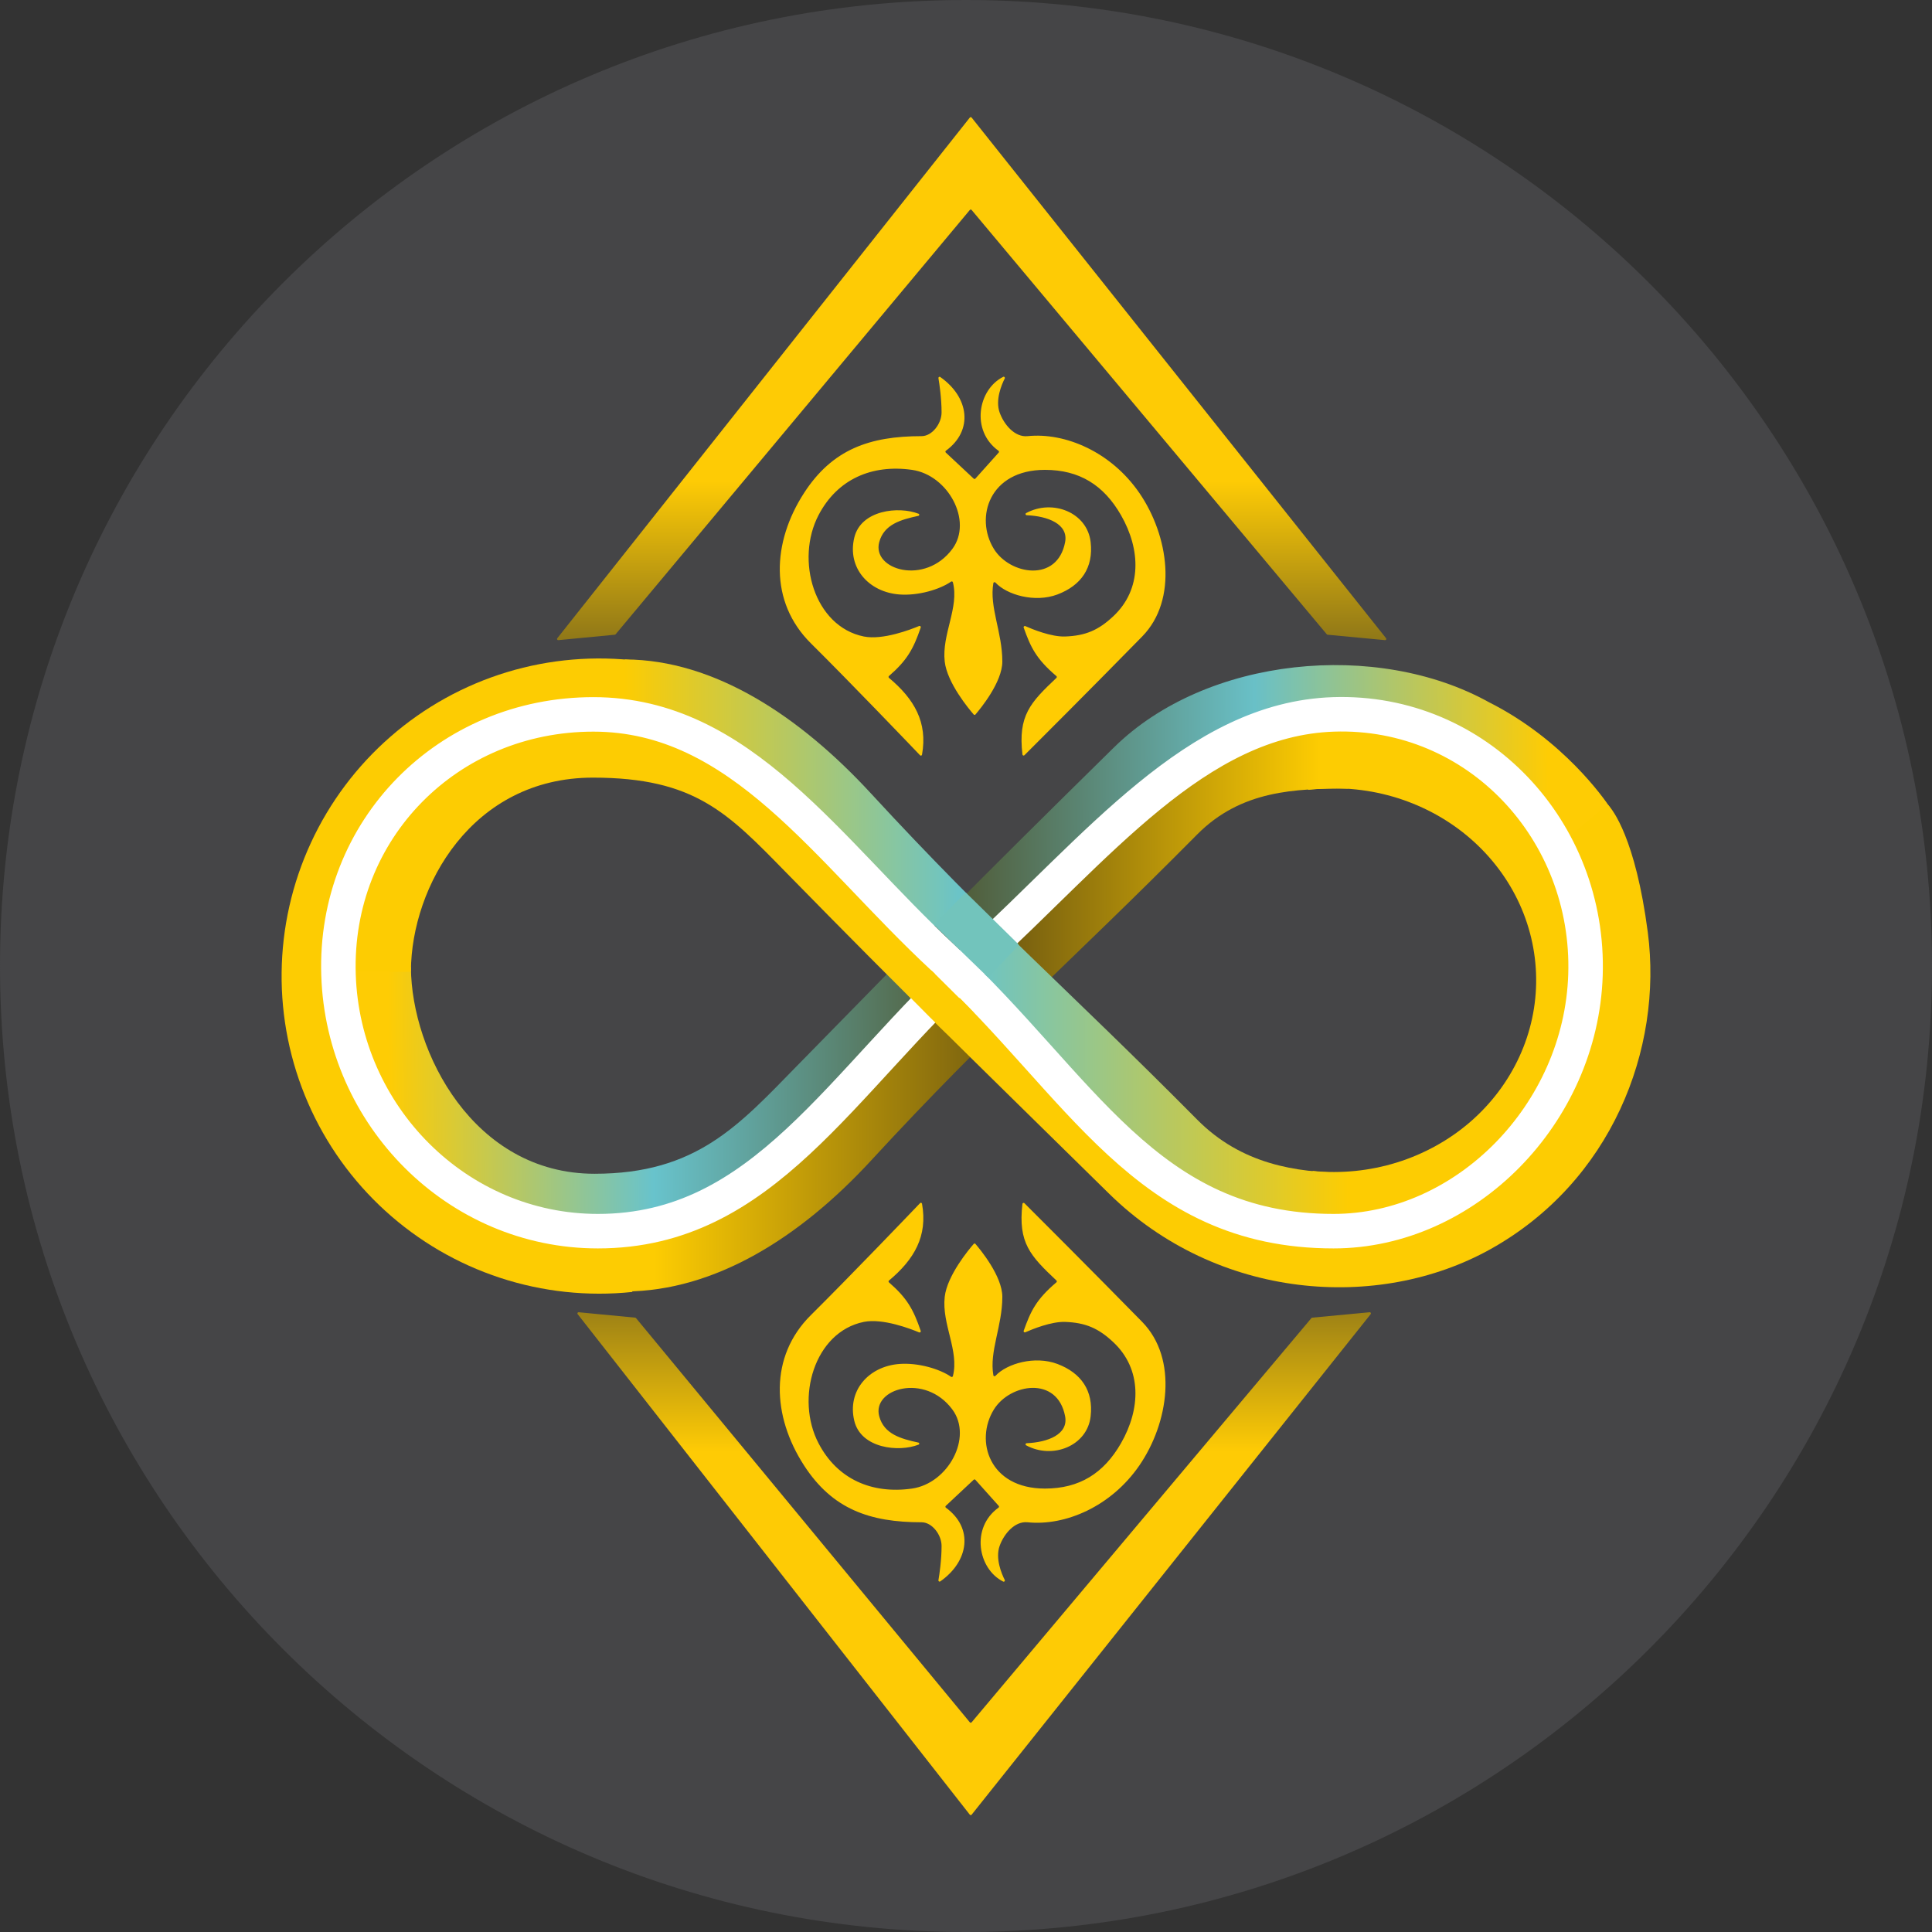 <svg width="56" height="56" viewBox="0 0 56 56" fill="none" xmlns="http://www.w3.org/2000/svg">
<rect x="0" y="0" width="56" height="56" fill="#333333" stroke="none"/>
<g clip-path="url(#clip0_7349_18)">
<path d="M0 28C0 43.464 12.536 56 28 56C43.464 56 56 43.464 56 28C56 12.536 43.464 0 28 0C12.536 0 0 12.536 0 28Z" fill="#454547"/>
<path d="M16.183 18.555L17.82 18.398C17.829 18.397 17.838 18.393 17.843 18.386L28.111 6.086C28.124 6.07 28.149 6.07 28.163 6.086L38.458 18.386C38.464 18.393 38.472 18.397 38.481 18.398L40.147 18.555C40.176 18.558 40.195 18.524 40.176 18.5L28.164 3.409C28.15 3.391 28.124 3.391 28.11 3.409L16.153 18.5C16.134 18.524 16.153 18.558 16.183 18.555Z" fill="url(#paint0_linear_7349_18)"/>
<path d="M16.774 38.036L18.412 38.193C18.421 38.194 18.429 38.198 18.435 38.205L28.111 49.922C28.124 49.938 28.149 49.938 28.163 49.922L38.012 38.205C38.017 38.198 38.026 38.194 38.035 38.193L39.7 38.036C39.73 38.033 39.748 38.067 39.73 38.091L28.164 52.599C28.15 52.616 28.124 52.616 28.11 52.599L16.744 38.091C16.725 38.067 16.744 38.033 16.774 38.036Z" fill="url(#paint1_linear_7349_18)"/>
<path d="M27.292 11.954C27.292 11.55 27.23 11.131 27.201 10.961C27.196 10.932 27.229 10.91 27.254 10.928C28.088 11.512 28.223 12.475 27.418 13.064C27.4 13.077 27.398 13.102 27.414 13.117L28.223 13.874C28.237 13.887 28.259 13.887 28.272 13.872L28.948 13.118C28.962 13.102 28.959 13.078 28.942 13.066C28.129 12.481 28.348 11.287 29.079 10.923C29.108 10.908 29.137 10.941 29.123 10.97C29.03 11.153 28.846 11.591 28.974 11.954C29.099 12.305 29.414 12.68 29.784 12.642C30.873 12.53 32.205 13.095 33.025 14.289C33.872 15.524 34.154 17.379 33.107 18.449C31.642 19.945 29.995 21.59 29.693 21.891C29.673 21.911 29.639 21.898 29.636 21.87C29.505 20.738 29.864 20.366 30.622 19.648C30.636 19.634 30.636 19.61 30.62 19.597C30.027 19.092 29.873 18.755 29.672 18.192C29.662 18.163 29.692 18.136 29.719 18.148C29.918 18.237 30.472 18.464 30.873 18.449C31.464 18.428 31.838 18.267 32.269 17.863C33.107 17.078 33.064 15.927 32.492 14.931C31.993 14.062 31.289 13.619 30.287 13.619C28.674 13.619 28.249 15.002 28.807 15.909C29.271 16.663 30.65 16.896 30.873 15.713C30.972 15.187 30.366 14.959 29.759 14.934C29.725 14.932 29.713 14.889 29.742 14.873C30.509 14.456 31.516 14.853 31.613 15.713C31.698 16.455 31.338 16.971 30.65 17.231C29.995 17.478 29.182 17.242 28.854 16.886C28.834 16.865 28.797 16.874 28.793 16.902C28.672 17.601 29.053 18.322 29.053 19.175C29.053 19.778 28.407 20.555 28.273 20.711C28.26 20.726 28.237 20.726 28.224 20.711C28.09 20.557 27.453 19.796 27.383 19.175C27.294 18.383 27.808 17.613 27.62 16.878C27.614 16.854 27.586 16.845 27.567 16.859C27.239 17.087 26.615 17.272 26.07 17.231C25.178 17.163 24.554 16.457 24.761 15.587C24.952 14.78 26.052 14.666 26.626 14.892C26.656 14.904 26.651 14.945 26.619 14.952C26.111 15.063 25.625 15.196 25.485 15.713C25.266 16.516 26.812 16.983 27.606 15.909C28.203 15.101 27.482 13.768 26.434 13.619C25.27 13.454 24.27 13.889 23.726 14.931C23.047 16.231 23.601 18.159 25.038 18.449C25.588 18.56 26.398 18.247 26.641 18.145C26.669 18.134 26.698 18.16 26.688 18.189C26.476 18.808 26.294 19.138 25.767 19.595C25.751 19.609 25.751 19.634 25.767 19.648C26.501 20.262 26.894 20.938 26.725 21.875C26.72 21.902 26.688 21.913 26.669 21.893C26.372 21.582 24.649 19.782 23.502 18.645C22.292 17.444 22.38 15.72 23.306 14.289C24.125 13.024 25.206 12.642 26.713 12.642C27.016 12.642 27.292 12.282 27.292 11.954Z" fill="#FFCC02"/>
<path d="M27.292 44.811C27.292 45.216 27.23 45.635 27.201 45.804C27.196 45.834 27.229 45.855 27.254 45.838C28.088 45.254 28.223 44.29 27.418 43.702C27.4 43.689 27.398 43.663 27.414 43.648L28.223 42.891C28.237 42.878 28.259 42.879 28.272 42.893L28.948 43.648C28.962 43.663 28.959 43.688 28.942 43.7C28.129 44.285 28.348 45.479 29.079 45.843C29.108 45.857 29.137 45.825 29.123 45.796C29.03 45.613 28.846 45.174 28.974 44.811C29.099 44.46 29.414 44.086 29.784 44.124C30.873 44.236 32.205 43.671 33.025 42.477C33.872 41.242 34.154 39.387 33.107 38.316C31.642 36.821 29.995 35.176 29.693 34.875C29.673 34.855 29.639 34.868 29.636 34.896C29.505 36.028 29.864 36.4 30.622 37.117C30.636 37.131 30.636 37.156 30.62 37.169C30.027 37.673 29.873 38.011 29.672 38.574C29.662 38.602 29.692 38.63 29.719 38.617C29.918 38.529 30.472 38.302 30.873 38.316C31.464 38.338 31.838 38.498 32.269 38.903C33.107 39.688 33.064 40.839 32.492 41.834C31.993 42.704 31.289 43.147 30.287 43.147C28.674 43.147 28.249 41.764 28.807 40.857C29.271 40.102 30.65 39.87 30.873 41.053C30.972 41.578 30.366 41.807 29.759 41.832C29.725 41.833 29.713 41.877 29.742 41.893C30.509 42.309 31.516 41.913 31.613 41.053C31.698 40.311 31.338 39.795 30.65 39.535C29.995 39.288 29.182 39.524 28.854 39.879C28.834 39.901 28.797 39.892 28.793 39.863C28.672 39.165 29.053 38.443 29.053 37.59C29.053 36.987 28.407 36.21 28.273 36.055C28.26 36.04 28.237 36.039 28.224 36.055C28.09 36.208 27.453 36.97 27.383 37.59C27.294 38.383 27.808 39.153 27.62 39.888C27.614 39.911 27.586 39.92 27.567 39.907C27.239 39.679 26.615 39.494 26.07 39.535C25.178 39.602 24.554 40.309 24.761 41.179C24.952 41.985 26.052 42.1 26.626 41.873C26.656 41.862 26.651 41.821 26.619 41.814C26.111 41.703 25.625 41.57 25.485 41.053C25.266 40.25 26.812 39.782 27.606 40.857C28.203 41.665 27.482 42.998 26.434 43.147C25.27 43.312 24.27 42.876 23.726 41.834C23.047 40.535 23.601 38.607 25.038 38.316C25.588 38.205 26.398 38.518 26.641 38.62C26.669 38.632 26.698 38.605 26.688 38.577C26.476 37.957 26.294 37.628 25.767 37.17C25.751 37.157 25.751 37.131 25.767 37.118C26.501 36.504 26.894 35.828 26.725 34.891C26.72 34.864 26.688 34.853 26.669 34.873C26.372 35.184 24.649 36.983 23.502 38.121C22.292 39.321 22.38 41.046 23.306 42.477C24.125 43.742 25.206 44.124 26.713 44.124C27.016 44.124 27.292 44.484 27.292 44.811Z" fill="#FFCC02"/>
<path d="M18.329 37.448C17.038 37.583 15.732 37.444 14.498 37.039C13.264 36.635 12.13 35.973 11.17 35.099C10.209 34.224 9.445 33.157 8.927 31.966C8.409 30.775 8.148 29.488 8.163 28.19C8.177 26.891 8.466 25.61 9.011 24.431C9.555 23.252 10.343 22.202 11.323 21.349C12.302 20.496 13.451 19.86 14.693 19.483C15.936 19.106 17.244 18.996 18.533 19.16L18.225 21.573C17.277 21.453 16.314 21.534 15.4 21.811C14.486 22.089 13.641 22.557 12.92 23.184C12.2 23.811 11.62 24.584 11.22 25.452C10.819 26.319 10.606 27.261 10.595 28.217C10.585 29.172 10.777 30.119 11.158 30.995C11.539 31.871 12.101 32.656 12.808 33.3C13.514 33.943 14.349 34.429 15.257 34.727C16.164 35.025 17.125 35.128 18.075 35.028L18.329 37.448Z" fill="#FDCC02"/>
<path d="M37.829 35.928C38.948 36.04 40.078 35.925 41.147 35.593C42.215 35.261 43.198 34.718 44.029 34C44.861 33.282 45.523 32.405 45.971 31.427C46.42 30.45 46.646 29.393 46.633 28.326C46.621 27.26 46.37 26.209 45.899 25.241C45.427 24.273 44.745 23.41 43.897 22.71C43.049 22.01 42.054 21.487 40.978 21.178C39.902 20.868 38.769 20.777 37.653 20.912L37.92 22.894C38.74 22.795 39.574 22.861 40.366 23.089C41.157 23.317 41.889 23.701 42.513 24.216C43.137 24.732 43.639 25.366 43.986 26.078C44.333 26.791 44.517 27.564 44.526 28.349C44.536 29.133 44.37 29.911 44.039 30.63C43.709 31.349 43.222 31.994 42.611 32.523C41.999 33.051 41.276 33.45 40.49 33.695C39.704 33.939 38.872 34.023 38.049 33.941L37.829 35.928Z" fill="#FDCC02"/>
<path d="M18.095 37.4V35.62C18.095 35.601 18.11 35.586 18.129 35.586C20.056 35.568 22.124 34.065 24.038 32.124C27.598 28.511 29.582 26.695 33.039 23.122C34.57 21.54 36.631 20.889 39.054 20.883C39.073 20.883 39.088 20.898 39.088 20.917V22.824C39.088 22.843 39.073 22.858 39.054 22.858C37.555 22.858 35.975 22.901 34.702 24.186C30.885 28.037 28.784 29.803 25.244 33.643C23.174 35.889 20.709 37.42 18.129 37.434C18.11 37.434 18.095 37.419 18.095 37.4Z" fill="url(#paint2_linear_7349_18)"/>
<path d="M18.095 19.148V21.02C18.095 21.039 18.11 21.055 18.129 21.055C20.057 21.071 22.249 22.48 24.162 24.421C27.723 28.034 29.707 29.85 33.163 33.422C34.692 35.003 37.206 35.744 39.055 35.758C39.073 35.758 39.088 35.742 39.088 35.724V34.029C39.088 34.011 39.073 33.995 39.054 33.995C37.555 33.992 35.975 33.739 34.702 32.454C30.885 28.603 28.784 26.838 25.244 22.997C23.174 20.751 20.709 19.129 18.129 19.114C18.11 19.114 18.095 19.13 18.095 19.148Z" fill="url(#paint3_linear_7349_18)"/>
<path d="M10.333 28.015H11.877C11.895 28.015 11.911 28.03 11.911 28.049C11.928 30.485 13.72 34.022 17.233 34.022C20.19 34.022 21.418 32.615 23.107 30.889L23.319 30.673C26.72 27.198 28.21 25.676 32.292 21.661C34.974 19.024 39.923 18.554 43.165 20.358C45.313 21.44 46.509 23.168 46.663 23.4C46.673 23.415 46.668 23.434 46.654 23.445L45.362 24.372C45.345 24.385 45.321 24.379 45.31 24.36C45.183 24.128 44.366 22.812 41.6 21.46C39.346 20.358 35.74 20.768 33.937 22.537C30.739 25.674 28.686 27.34 26.024 30.285C23.328 33.267 21.181 35.69 17.233 35.695C13.296 35.701 10.125 32.01 10.299 28.048C10.299 28.03 10.315 28.015 10.333 28.015Z" fill="url(#paint4_linear_7349_18)"/>
<path d="M10.333 28.169H11.877C11.895 28.169 11.911 28.154 11.911 28.135C11.927 25.702 13.673 22.54 17.186 22.54C20.143 22.54 21.098 23.565 22.787 25.291C26.341 28.921 27.975 30.495 32.14 34.592C35.288 37.688 39.954 38.015 43.196 36.211C46.701 34.26 48.206 30.415 47.762 27.02C47.405 24.291 46.739 23.466 46.613 23.332C46.602 23.32 46.583 23.319 46.57 23.33L45.336 24.375C45.321 24.388 45.32 24.411 45.333 24.426C45.485 24.593 46.272 25.544 46.272 27.244C46.272 30.637 45.272 33.382 42.264 34.952C39.93 36.17 35.449 35.603 33.528 33.719C30.329 30.582 28.753 28.915 25.792 25.958C22.947 23.117 20.954 20.872 17.186 20.867C13.249 20.862 10.124 24.176 10.299 28.136C10.299 28.154 10.315 28.169 10.333 28.169Z" fill="#FDCC02"/>
<path d="M17.2 20.707C12.981 20.707 9.675 24.043 9.812 28.26C9.944 32.339 13.249 35.686 17.33 35.686C22.144 35.686 24.333 31.393 28.3 27.771C31.812 24.562 34.678 20.838 38.653 20.707C42.827 20.57 46.091 24.085 45.956 28.26C45.825 32.295 42.474 35.686 38.653 35.686C33.215 35.686 31.334 31.467 27.345 27.771C23.986 24.658 21.49 20.707 17.2 20.707Z" stroke="white"/>
<path d="M29.511 27.361L28.015 25.891C28.001 25.878 27.98 25.878 27.966 25.892L27.092 26.783C27.079 26.797 27.079 26.819 27.093 26.832L28.62 28.311C28.633 28.325 28.655 28.324 28.668 28.31L29.512 27.409C29.525 27.395 29.524 27.374 29.511 27.361Z" fill="#72C4BC"/>
<path d="M28.219 29.345C27.763 28.881 27.373 28.503 27.011 28.141C26.998 28.128 26.976 28.128 26.963 28.142L26.315 28.795C26.302 28.808 26.302 28.83 26.315 28.843C26.706 29.23 27.217 29.767 27.557 30.063C27.571 30.076 27.592 30.074 27.604 30.061L28.22 29.392C28.232 29.379 28.232 29.358 28.219 29.345Z" fill="#FDCC02"/>
</g>
<defs>
<linearGradient id="paint0_linear_7349_18" x1="28.165" y1="3.375" x2="28.165" y2="18.563" gradientUnits="userSpaceOnUse">
<stop offset="0.696" stop-color="#FECB05"/>
<stop offset="1" stop-color="#8F7718"/>
</linearGradient>
<linearGradient id="paint1_linear_7349_18" x1="28.165" y1="52.633" x2="28.165" y2="37.445" gradientUnits="userSpaceOnUse">
<stop offset="0.696" stop-color="#FECB05"/>
<stop offset="1" stop-color="#8F7718"/>
</linearGradient>
<linearGradient id="paint2_linear_7349_18" x1="18.095" y1="37.375" x2="41.613" y2="37.375" gradientUnits="userSpaceOnUse">
<stop offset="0.037" stop-color="#FDCC02"/>
<stop offset="0.469" stop-color="#735C10"/>
<stop offset="0.857" stop-color="#FDCC02"/>
</linearGradient>
<linearGradient id="paint3_linear_7349_18" x1="18.095" y1="20.651" x2="39.088" y2="20.651" gradientUnits="userSpaceOnUse">
<stop stop-color="#FDCC02"/>
<stop offset="0.471" stop-color="#68C4CB"/>
<stop offset="1" stop-color="#FDCC02"/>
</linearGradient>
<linearGradient id="paint4_linear_7349_18" x1="11.267" y1="29.6" x2="46.634" y2="29.294" gradientUnits="userSpaceOnUse">
<stop stop-color="#FECC04"/>
<stop offset="0.216" stop-color="#68C3CC"/>
<stop offset="0.467" stop-color="#505B37"/>
<stop offset="0.712" stop-color="#69C0C7"/>
<stop offset="0.952" stop-color="#FECC04"/>
</linearGradient>
<clipPath id="clip0_7349_18">
<rect width="56" height="56" fill="white" transform="matrix(-1 0 0 -1 56 56)"/>
</clipPath>
</defs>
</svg>
